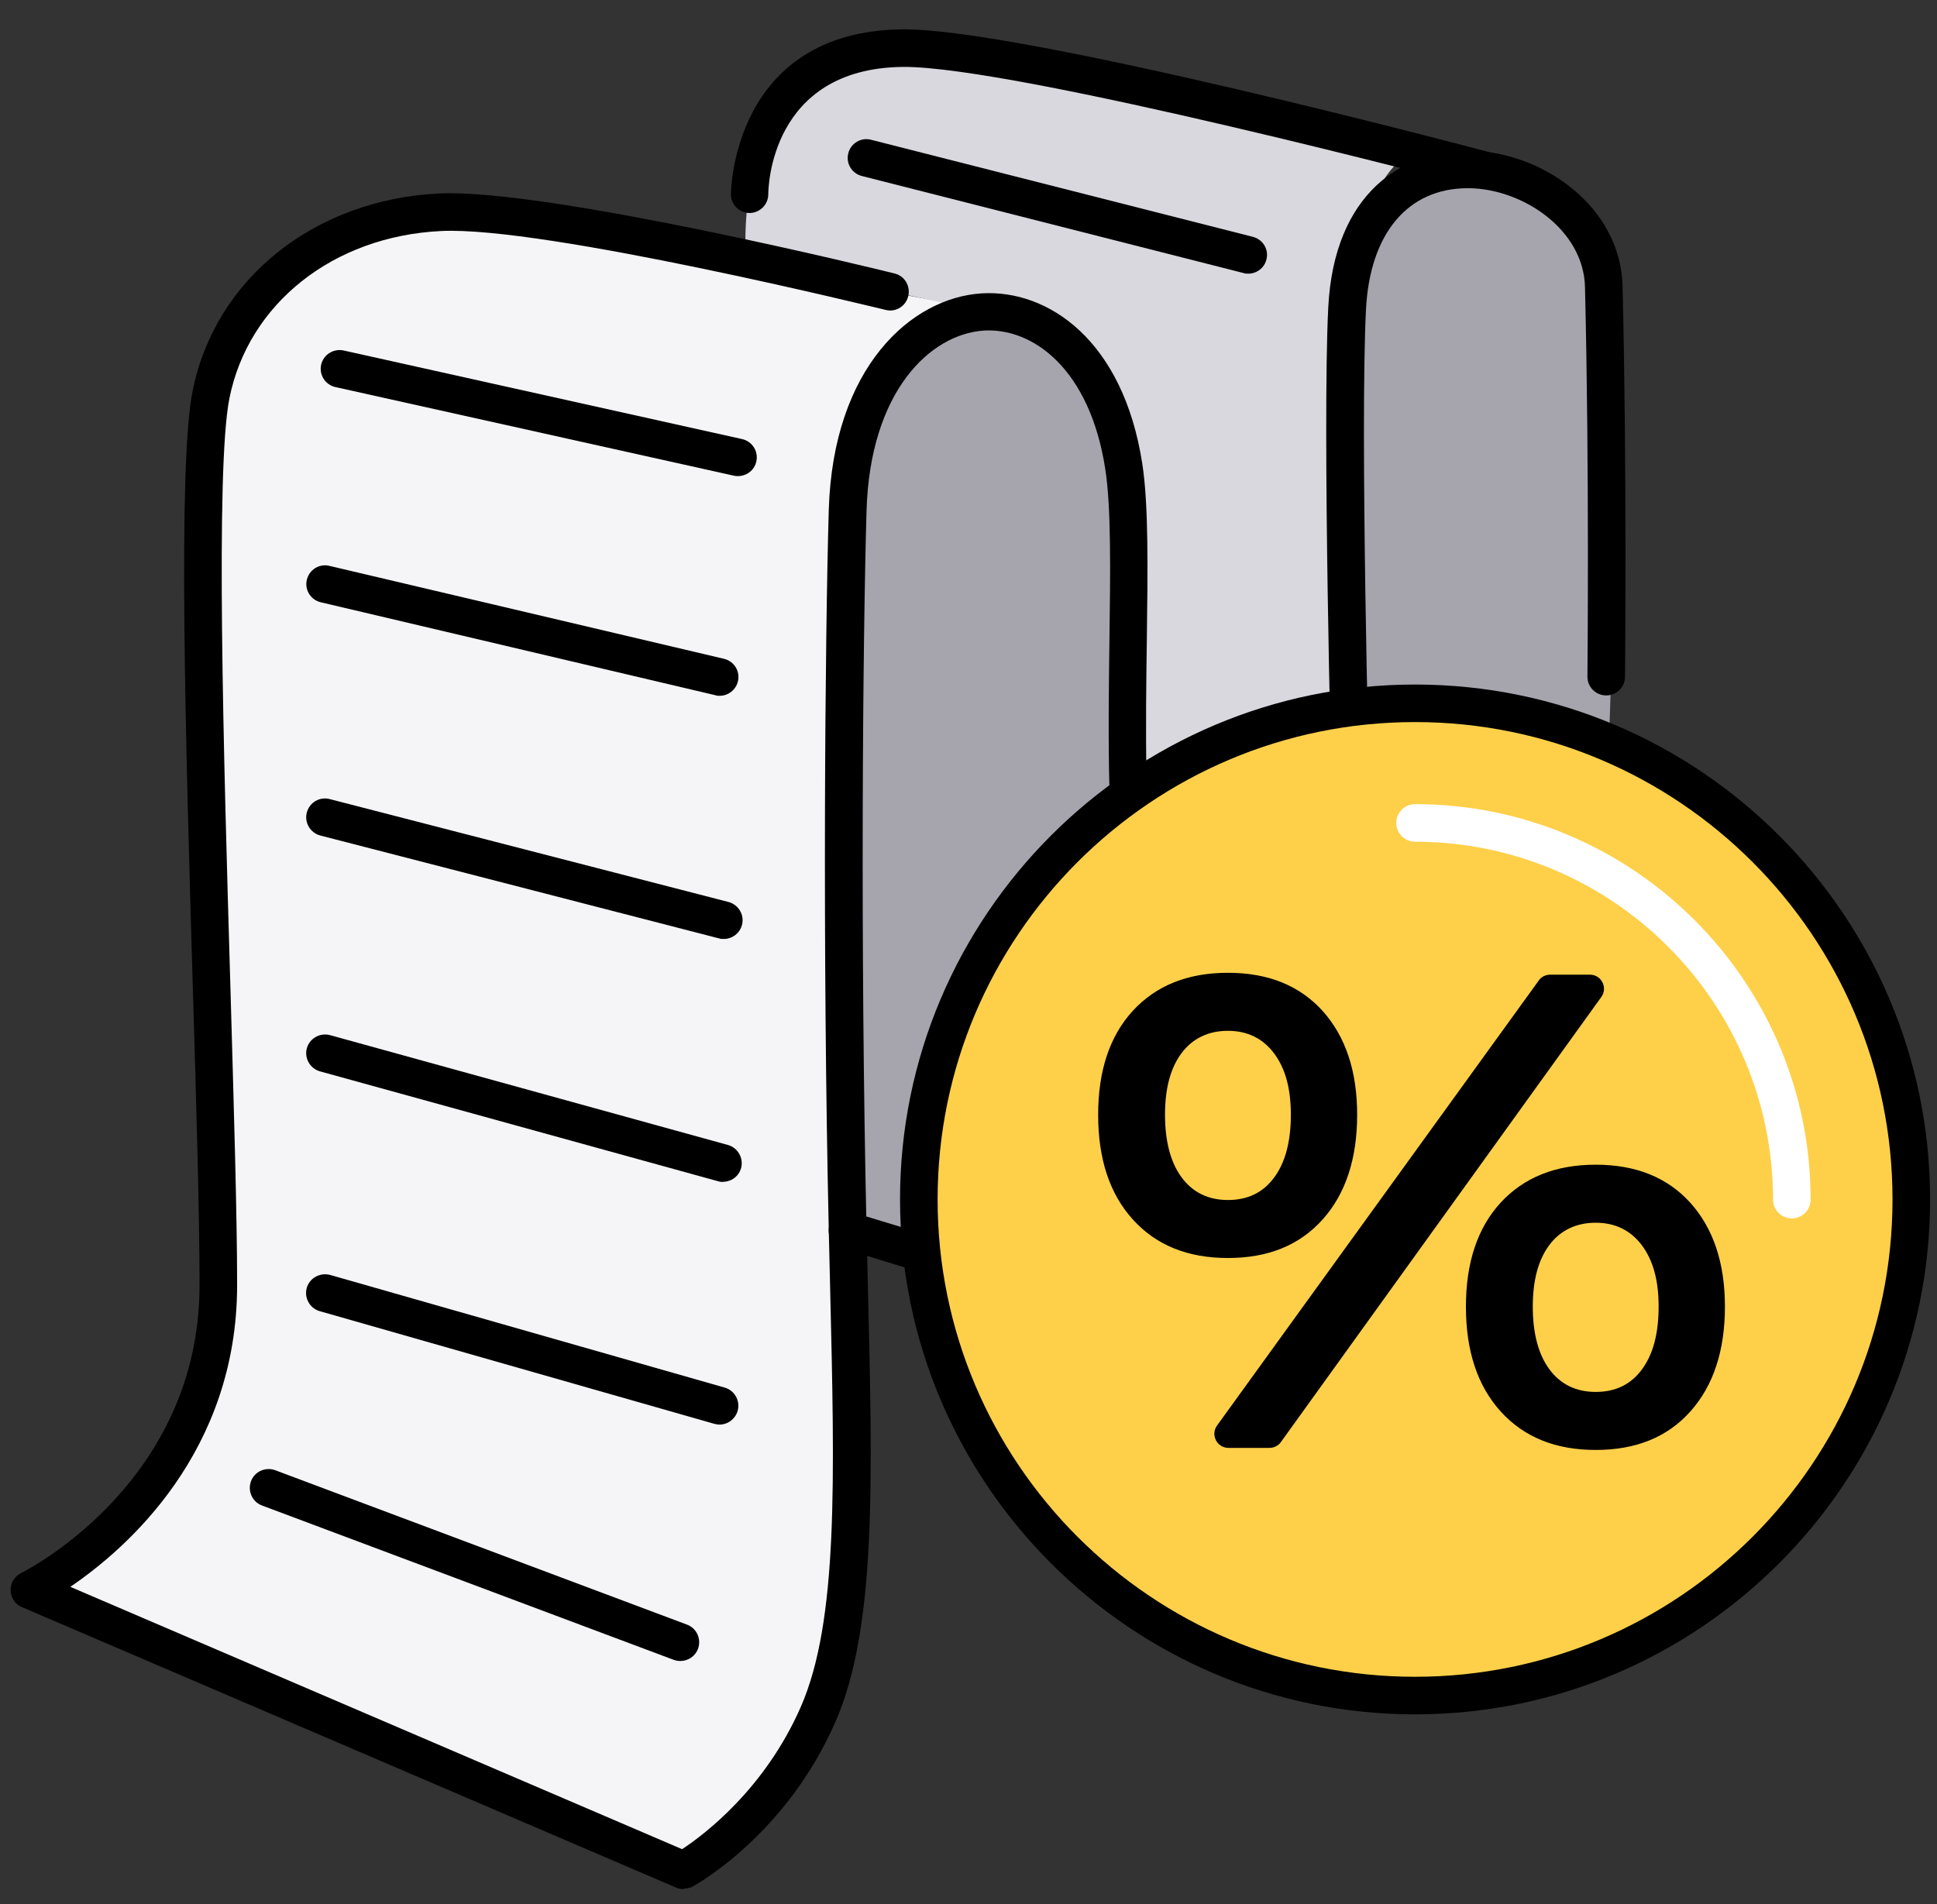 <svg width="60" height="59" viewBox="0 0 60 59" fill="none" xmlns="http://www.w3.org/2000/svg">
<rect x="0" y="0" width="60" height="59" fill="#333333" stroke="none"/>
<g id="Group">
<path id="Vector" d="M14.09 6.582L30.416 9.578C30.416 9.578 25.575 9.06 26.25 17.956C26.925 26.852 26.617 46.227 26.25 50.387C25.884 54.547 21.177 57.956 21.177 57.956L0.906 49.264C0.906 49.264 7.661 46.221 6.684 35.073C6.434 32.257 6.841 26.806 6.329 21.796C5.41 12.796 6.62 5.767 14.09 6.582Z" fill="#F5F5F7"/>
<path id="Vector_2" d="M49.096 35.504C49.096 35.504 41.328 34.178 41.328 33.927C41.328 22.82 40.194 10.707 41.328 8.217C42.201 6.291 47.851 2.823 49.381 7.903C50.905 12.982 49.096 35.504 49.096 35.504Z" fill="#A6A5AD"/>
<path id="Vector_3" d="M23.111 8.048C23.111 8.048 22.489 1.485 27.958 1.485C31.53 1.485 40.775 3.068 43.83 4.708C40.205 6.047 42.125 21.791 42.125 21.791C42.125 21.791 35.376 25.846 34.969 25.491C34.561 25.136 35.882 11.661 32.752 10.428C30.675 9.613 28.679 9.281 27.073 8.921C24.682 8.385 23.111 8.048 23.111 8.048Z" fill="#D9D8DE"/>
<path id="Vector_4" d="M34.016 39.687C34.016 39.687 26.248 38.361 26.248 38.111C26.248 27.004 26.178 15.449 26.836 12.79C27.517 10.038 32.549 8.083 34.301 12.08C36.43 16.938 34.016 39.681 34.016 39.681V39.687Z" fill="#A6A5AD"/>
<path id="Vector_5" d="M21.175 58.532C21.099 58.532 21.018 58.515 20.948 58.486L0.677 49.793C0.468 49.706 0.334 49.502 0.328 49.276C0.322 49.049 0.45 48.839 0.648 48.74C0.875 48.63 6.181 45.901 6.181 39.821C6.181 37.663 6.082 34.224 5.972 30.588C5.751 23.018 5.501 14.442 5.966 12.115C6.659 8.641 9.73 6.186 13.6 5.994C16.974 5.837 27.272 8.362 27.709 8.473C28.023 8.548 28.209 8.863 28.133 9.177C28.058 9.491 27.744 9.683 27.429 9.601C27.325 9.578 16.84 6.995 13.658 7.158C10.324 7.321 7.694 9.404 7.106 12.342C6.67 14.535 6.926 23.414 7.136 30.547C7.24 34.195 7.345 37.639 7.345 39.815C7.345 44.982 3.936 47.972 2.178 49.165L21.128 57.293C21.786 56.862 23.694 55.437 24.811 52.871C25.963 50.224 25.858 45.878 25.713 39.868L25.672 38.122C25.474 29.337 25.556 19.772 25.672 15.792C25.806 11.382 28.221 9.223 30.414 9.089C32.474 8.967 34.795 10.55 35.383 14.367C35.581 15.652 35.552 17.619 35.523 19.894C35.453 25.02 35.36 32.042 38.158 32.461C38.816 32.56 39.368 32.665 39.845 32.752C40.468 32.868 41.323 33.031 41.445 32.921C41.661 32.729 41.579 31.245 41.474 29.529C41.399 28.202 41.3 26.556 41.248 24.385C41.248 24.275 40.957 13.284 41.143 9.537C41.323 5.942 43.482 4.668 45.466 4.668H45.524C47.758 4.697 50.196 6.384 50.26 8.857C50.4 14.582 50.336 20.906 50.336 20.97C50.336 21.29 50.074 21.546 49.754 21.546H49.748C49.428 21.546 49.166 21.279 49.172 20.959C49.172 20.895 49.236 14.593 49.096 8.886C49.05 7.111 47.17 5.855 45.512 5.831H45.466C43.61 5.831 42.429 7.233 42.312 9.596C42.126 13.296 42.411 24.24 42.417 24.351C42.475 26.503 42.568 28.144 42.644 29.459C42.801 32.199 42.859 33.229 42.219 33.793C41.672 34.276 40.904 34.131 39.636 33.892C39.176 33.805 38.635 33.706 37.995 33.607C34.19 33.043 34.289 25.741 34.365 19.87C34.394 17.741 34.423 15.728 34.237 14.535C33.76 11.44 32.008 10.16 30.49 10.241C28.808 10.346 26.952 12.132 26.842 15.815C26.725 19.783 26.644 29.319 26.842 38.081L26.883 39.827C27.034 45.988 27.139 50.439 25.888 53.325C24.369 56.828 21.582 58.381 21.466 58.445C21.378 58.492 21.285 58.515 21.186 58.515L21.175 58.532Z" fill="black"/>
<path id="Vector_6" d="M23.222 6.599C22.902 6.599 22.641 6.343 22.641 6.023C22.641 5.971 22.67 0.967 27.953 0.909C27.97 0.909 27.993 0.909 28.011 0.909C31.752 0.909 45.5 4.545 46.088 4.703C46.396 4.784 46.583 5.104 46.501 5.412C46.419 5.721 46.099 5.907 45.791 5.825C45.646 5.785 31.461 2.044 27.964 2.073C23.845 2.119 23.798 5.86 23.798 6.017C23.798 6.337 23.537 6.599 23.217 6.599H23.222Z" fill="black"/>
<path id="Vector_7" d="M43.833 52.54C52.322 52.54 59.204 45.657 59.204 37.168C59.204 28.678 52.322 21.796 43.833 21.796C35.343 21.796 28.461 28.678 28.461 37.168C28.461 45.657 35.343 52.54 43.833 52.54Z" fill="#FED049"/>
<path id="Vector_8" d="M43.832 53.116C35.035 53.116 27.879 45.959 27.879 37.162C27.879 28.365 35.035 21.209 43.832 21.209C52.63 21.209 59.786 28.365 59.786 37.162C59.786 45.959 52.63 53.116 43.832 53.116ZM43.832 22.372C35.675 22.372 29.043 29.005 29.043 37.162C29.043 45.319 35.675 51.952 43.832 51.952C51.989 51.952 58.622 45.319 58.622 37.162C58.622 29.005 51.989 22.372 43.832 22.372Z" fill="black"/>
<path id="Vector_9" d="M55.503 37.75C55.183 37.75 54.921 37.488 54.921 37.168C54.921 31.053 49.947 26.079 43.832 26.079C43.512 26.079 43.25 25.817 43.25 25.497C43.25 25.177 43.512 24.915 43.832 24.915C50.587 24.915 56.085 30.413 56.085 37.168C56.085 37.488 55.823 37.75 55.503 37.75Z" fill="white"/>
<path id="Vector_10" d="M28.273 39.315C28.215 39.315 28.163 39.309 28.104 39.292L26.08 38.675C25.771 38.582 25.597 38.256 25.696 37.948C25.789 37.639 26.115 37.465 26.423 37.564L28.448 38.18C28.756 38.273 28.931 38.599 28.832 38.908C28.756 39.158 28.523 39.321 28.273 39.321V39.315Z" fill="black"/>
<path id="Vector_11" d="M40.968 31.321C41.678 32.112 42.039 33.183 42.039 34.538C42.039 35.894 41.684 36.988 40.968 37.785C40.253 38.582 39.281 38.977 38.036 38.977C36.791 38.977 35.813 38.582 35.092 37.785C34.37 36.988 34.016 35.906 34.016 34.538C34.016 33.171 34.376 32.095 35.092 31.315C35.813 30.535 36.791 30.14 38.036 30.14C39.281 30.14 40.258 30.535 40.968 31.321ZM36.599 32.63C36.256 33.09 36.087 33.724 36.087 34.538C36.087 35.353 36.256 36.01 36.599 36.476C36.942 36.941 37.419 37.18 38.036 37.18C38.653 37.18 39.13 36.947 39.473 36.476C39.816 36.01 39.985 35.364 39.985 34.538C39.985 33.712 39.81 33.095 39.461 32.63C39.112 32.17 38.635 31.938 38.036 31.938C37.437 31.938 36.942 32.17 36.599 32.63ZM48.02 30.198H49.248C49.602 30.198 49.812 30.599 49.602 30.89L39.677 44.679C39.595 44.796 39.461 44.86 39.322 44.86H38.053C37.699 44.86 37.489 44.458 37.699 44.167L47.665 30.378C47.746 30.262 47.88 30.198 48.02 30.198ZM52.36 37.267C53.07 38.058 53.431 39.129 53.431 40.484C53.431 41.84 53.076 42.934 52.36 43.731C51.651 44.528 50.673 44.924 49.428 44.924C48.183 44.924 47.205 44.528 46.484 43.731C45.763 42.934 45.408 41.852 45.408 40.484C45.408 39.117 45.768 38.041 46.484 37.261C47.205 36.481 48.183 36.086 49.428 36.086C50.673 36.086 51.651 36.481 52.36 37.267ZM47.991 38.576C47.648 39.036 47.479 39.67 47.479 40.484C47.479 41.299 47.648 41.956 47.991 42.422C48.334 42.887 48.811 43.126 49.428 43.126C50.045 43.126 50.522 42.893 50.865 42.422C51.208 41.956 51.377 41.311 51.377 40.484C51.377 39.658 51.203 39.041 50.853 38.576C50.504 38.116 50.027 37.884 49.428 37.884C48.829 37.884 48.334 38.116 47.991 38.576Z" fill="black"/>
<path id="Vector_12" d="M22.864 14.751C22.823 14.751 22.782 14.751 22.736 14.739L10.39 11.993C10.076 11.923 9.878 11.614 9.948 11.3C10.017 10.986 10.332 10.794 10.64 10.858L22.986 13.604C23.3 13.674 23.498 13.982 23.428 14.297C23.37 14.57 23.126 14.751 22.858 14.751H22.864Z" fill="black"/>
<path id="Vector_13" d="M38.67 8.479C38.623 8.479 38.571 8.479 38.524 8.461L26.696 5.453C26.382 5.372 26.195 5.057 26.277 4.749C26.353 4.435 26.678 4.249 26.981 4.33L38.809 7.338C39.123 7.42 39.31 7.734 39.228 8.042C39.164 8.304 38.926 8.479 38.664 8.479H38.67Z" fill="black"/>
<path id="Vector_14" d="M22.293 21.558C22.247 21.558 22.206 21.558 22.159 21.54L9.935 18.66C9.621 18.585 9.429 18.27 9.505 17.962C9.58 17.648 9.895 17.456 10.203 17.532L22.427 20.412C22.741 20.487 22.933 20.801 22.858 21.11C22.794 21.377 22.555 21.558 22.293 21.558Z" fill="black"/>
<path id="Vector_15" d="M22.419 29.092C22.373 29.092 22.321 29.092 22.274 29.075L9.922 25.887C9.614 25.805 9.422 25.491 9.503 25.177C9.585 24.863 9.899 24.676 10.213 24.758L22.565 27.946C22.873 28.028 23.065 28.342 22.984 28.656C22.914 28.918 22.681 29.092 22.419 29.092Z" fill="black"/>
<path id="Vector_16" d="M22.397 36.621C22.345 36.621 22.292 36.615 22.24 36.598L9.911 33.194C9.603 33.107 9.422 32.787 9.504 32.479C9.591 32.17 9.911 31.99 10.22 32.071L22.548 35.475C22.857 35.562 23.037 35.882 22.956 36.191C22.886 36.447 22.653 36.615 22.397 36.615V36.621Z" fill="black"/>
<path id="Vector_17" d="M22.291 44.138C22.238 44.138 22.186 44.132 22.128 44.115L9.904 40.624C9.596 40.537 9.415 40.211 9.502 39.903C9.59 39.594 9.916 39.42 10.224 39.501L22.448 42.992C22.756 43.079 22.937 43.405 22.849 43.713C22.774 43.969 22.541 44.138 22.291 44.138Z" fill="black"/>
<path id="Vector_18" d="M21.075 51.463C21.005 51.463 20.935 51.452 20.871 51.428L8.118 46.646C7.815 46.535 7.664 46.198 7.774 45.895C7.885 45.593 8.222 45.441 8.525 45.552L21.278 50.335C21.581 50.445 21.732 50.782 21.622 51.085C21.534 51.318 21.313 51.463 21.075 51.463Z" fill="black"/>
</g>
</svg>

